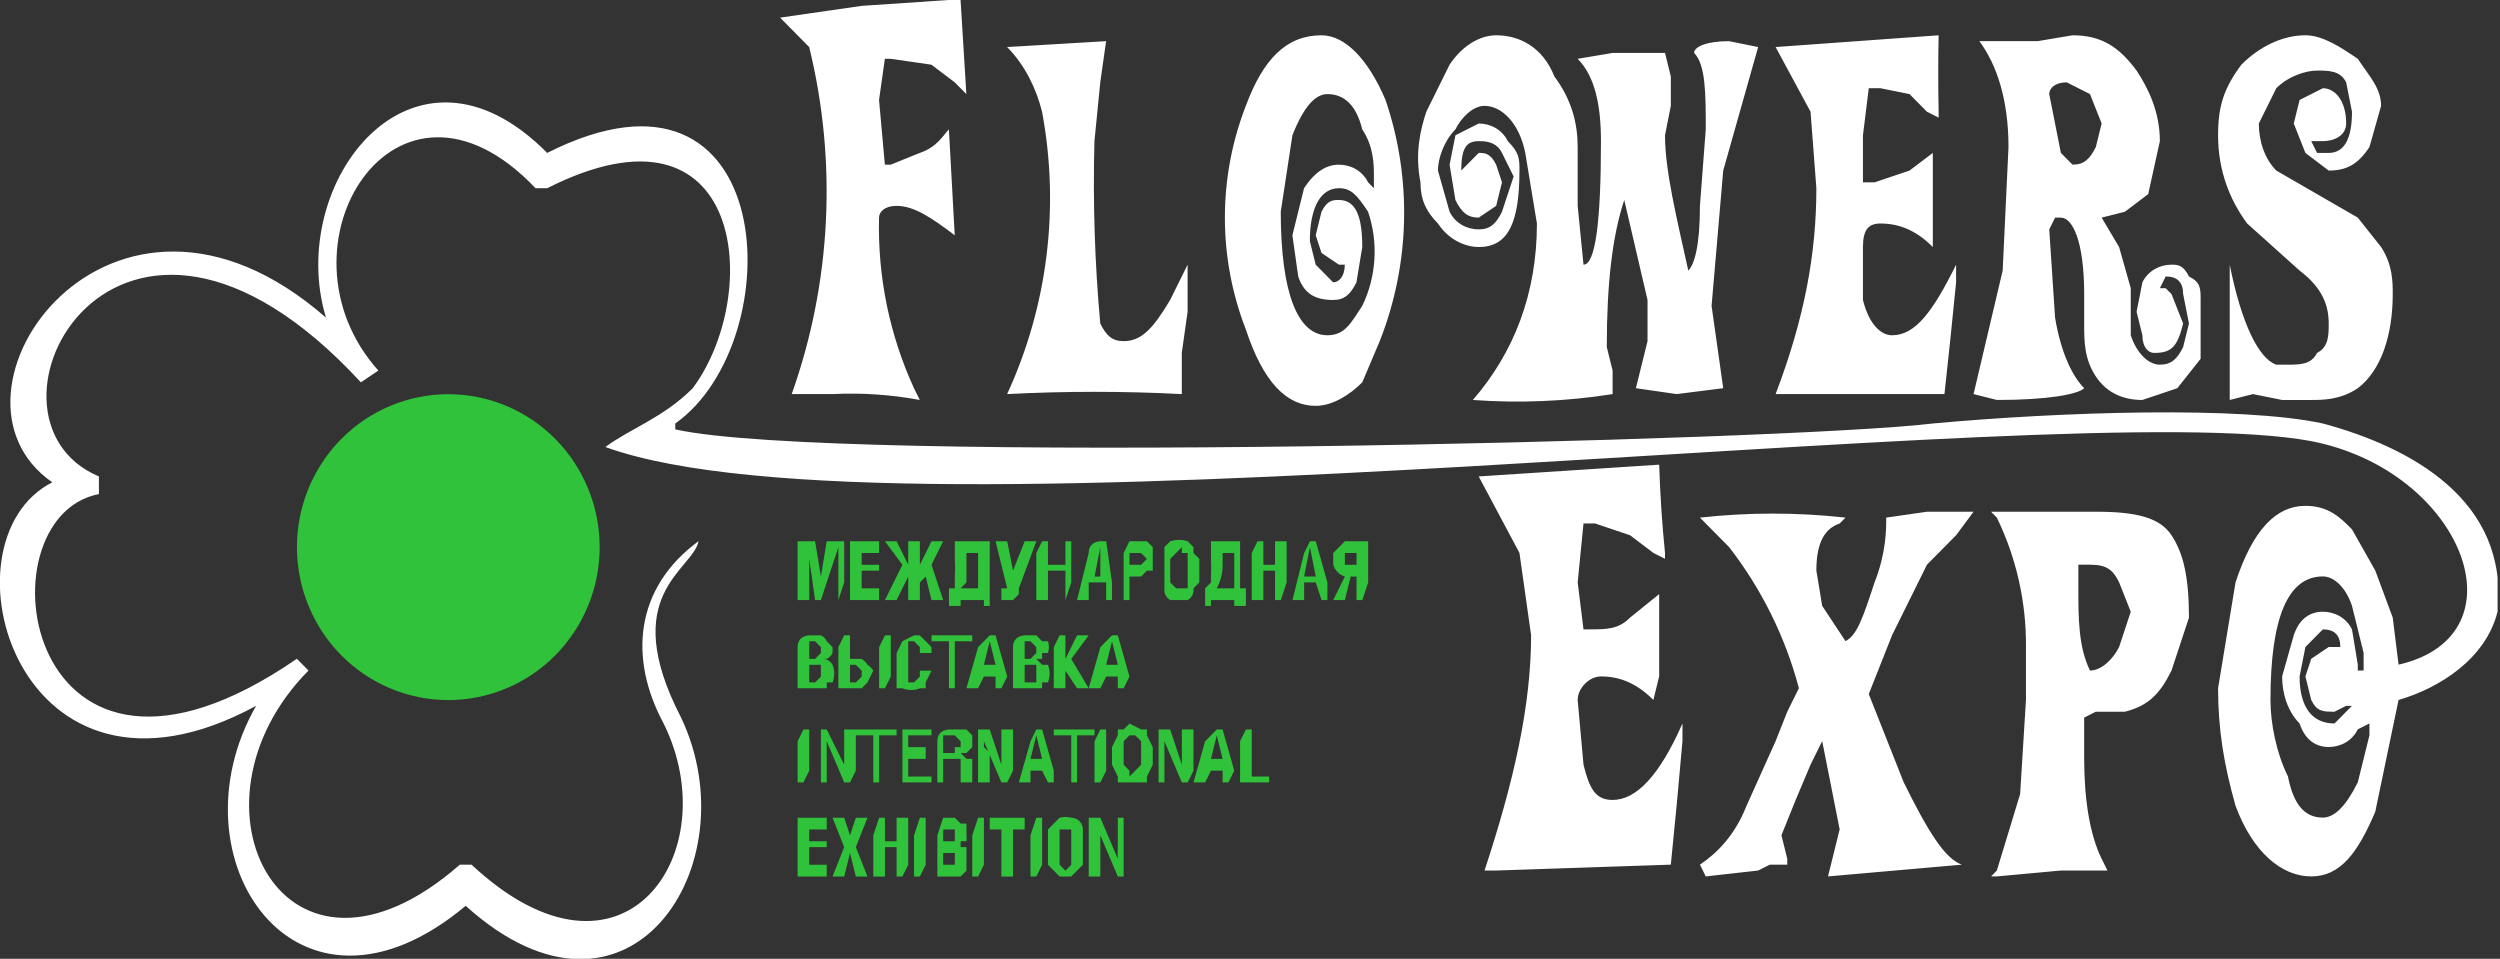 <?xml version="1.0" encoding="UTF-8"?> <svg xmlns="http://www.w3.org/2000/svg" width="764" height="293" viewBox="0 0 764 293" fill="none"><rect x="0" y="0" width="764" height="293" fill="#333333" stroke="none"/><g clip-path="url(#clip0_1_13)"><path d="M332.71 249.89V267.866H336.268V255.283L341.605 267.866H343.385V249.89H341.605V258.878C341.554 260.076 341.554 261.275 341.605 262.473L336.268 249.89H332.71ZM325.593 253.485H327.372V264.271L325.593 266.068L323.814 264.271V253.485H325.593ZM320.255 255.283V264.271L322.035 266.068L323.814 267.866H327.372L329.151 266.068L330.93 264.271V253.485C330.93 252.532 330.556 251.618 329.888 250.943C329.221 250.269 328.316 249.89 327.372 249.89C326.205 249.586 324.981 249.586 323.814 249.89L322.035 251.688L320.255 253.485V255.283ZM318.476 249.89H316.697L314.918 255.283V267.866H316.697L318.476 264.271V249.89ZM309.58 253.485H313.139V249.89H302.464V253.485H306.022V267.866H309.58V253.485ZM300.685 249.89H298.905L297.126 255.283V267.866H298.905L300.685 264.271V249.89ZM286.451 267.866H293.568L295.347 266.068V258.878H293.568V257.081H295.347C295.447 256.486 295.447 255.878 295.347 255.283V251.688H293.568L291.789 249.89H288.23L286.451 255.283V267.866ZM288.23 260.676H291.789V264.271H288.23V260.676ZM288.23 253.485H291.789V257.081H288.23V253.485ZM282.893 249.89H281.114L279.334 255.283V267.866H281.114L282.893 264.271V249.89ZM270.439 249.89H268.659L266.88 255.283V267.866H270.439V258.878H273.997V267.866H275.776L277.555 264.271V249.89H273.997V257.081H270.439V249.89ZM254.426 249.89L257.984 258.878L254.426 267.866H257.984L259.764 260.676L261.543 267.866H265.101L261.543 258.878L265.101 249.89H261.543L259.764 255.283L257.984 249.89H254.426ZM243.751 249.89V267.866H252.647V264.271H247.309V258.878H252.647V257.081H247.309V253.485H252.647V249.89H243.751ZM382.526 222.927H380.747L378.968 226.522V239.105H387.864V237.308H382.526V222.927ZM370.072 231.915L371.851 224.725L373.631 231.915H370.072ZM364.735 239.105H368.293L370.072 235.51H373.631V239.105H375.41L377.189 235.51L373.631 222.927H371.851L368.293 226.522L364.735 239.105ZM354.06 222.927V239.105H355.839V226.522L361.176 239.105H362.956L364.735 235.51V222.927H361.176V231.915C361.163 232.514 361.163 233.113 361.176 233.712L357.618 222.927H354.06ZM345.164 224.725H346.943L348.722 226.522V233.712L346.943 235.51L345.164 237.308V235.51L343.385 233.712V226.522L345.164 224.725ZM339.826 228.32V233.712L341.605 237.308V239.105H350.501V237.308L352.281 233.712V228.32L350.501 224.725V222.927H348.722L345.164 221.13L343.385 222.927H341.605V224.725L339.826 228.32ZM338.047 222.927H336.268L334.489 226.522V239.105H336.268L338.047 235.51V222.927ZM329.151 224.725H334.489V222.927H322.035V224.725H327.372V239.105H329.151V224.725ZM314.918 231.915L316.697 224.725L318.476 231.915H314.918ZM311.36 239.105H314.918V235.51H318.476L320.255 239.105H322.035V235.51L318.476 222.927H316.697L314.918 226.522L311.36 239.105ZM298.905 222.927V239.105H302.464V230.117C301.901 229.488 301.307 228.888 300.685 228.32V226.522L306.022 239.105H307.801L309.58 235.51V222.927H306.022V230.117C306.005 231.316 306.005 232.514 306.022 233.712L302.464 222.927H298.905ZM288.23 224.725H291.789L293.568 226.522V228.32H291.789V230.117H288.23V224.725ZM288.23 231.915H293.568V239.105H297.126V231.915H295.347L293.568 230.117H295.347L297.126 228.32V224.725L295.347 222.927H290.009C290.009 222.927 286.451 222.927 286.451 226.522V239.105H288.23V231.915ZM275.776 222.927V239.105H284.672V237.308H277.555V231.915H282.893V228.32H277.555V224.725H284.672V222.927H275.776ZM268.659 224.725H273.997V222.927H261.543V224.725H266.88V239.105H268.659V224.725ZM250.868 222.927V239.105H252.647V231.915C252.674 231.316 252.674 230.716 252.647 230.117V226.522L257.984 239.105H259.764L261.543 235.51V222.927H257.984V233.712L252.647 222.927H250.868ZM247.309 222.927H245.53L243.751 226.522V239.105H245.53L247.309 235.51V222.927ZM338.047 203.154L339.826 195.964L341.605 203.154H338.047ZM332.71 210.344H336.268L338.047 206.749H341.605V210.344H343.385L345.164 206.749L341.605 194.166H339.826L336.268 197.762L332.71 210.344ZM325.593 194.166H323.814L322.035 197.762V210.344H325.593V204.952L329.151 210.344H332.71L327.372 201.357L332.71 194.166H329.151L325.593 201.357V194.166ZM309.58 210.344H318.476V208.547H320.255C320.948 206.817 320.948 204.884 320.255 203.154H318.476L316.697 201.357H318.476V199.559H320.255C320.662 198.396 320.662 197.127 320.255 195.964H318.476L316.697 194.166H313.139C313.139 194.166 309.58 194.166 309.58 197.762V210.344ZM313.139 203.154H316.697V208.547H313.139V203.154ZM313.139 195.964H314.918L316.697 197.762V199.559L314.918 201.357H313.139V195.964ZM300.685 203.154L302.464 195.964L304.243 203.154H300.685ZM295.347 210.344H298.905L300.685 206.749H304.243V210.344H306.022L307.801 206.749L304.243 194.166H302.464L298.905 197.762L295.347 210.344ZM291.789 195.964H297.126V194.166H284.672V195.964H290.009V210.344H291.789V195.964ZM284.672 199.559V197.762L282.893 195.964L281.114 194.166H279.334L275.776 195.964L273.997 199.559V210.344H275.776C277.488 211.044 279.402 211.044 281.114 210.344H282.893V208.547L284.672 204.952H281.114V206.749L279.334 208.547H277.555V195.964H279.334L281.114 197.762V199.559H284.672ZM272.218 194.166H270.439L268.659 197.762V210.344H270.439L272.218 206.749V194.166ZM259.764 194.166H257.984L256.205 197.762V210.344H263.322L265.101 208.547L266.88 204.952C266.437 204.218 265.827 203.602 265.101 203.154C264.658 202.42 264.048 201.804 263.322 201.357H259.764V194.166ZM259.764 203.154H261.543L263.322 204.952V206.749L261.543 208.547H259.764V203.154ZM243.751 210.344H252.647V208.547H254.426C255.118 206.817 255.118 204.884 254.426 203.154C254.078 202.531 253.553 202.026 252.919 201.706C252.285 201.386 251.571 201.264 250.868 201.357H252.647C253.437 200.996 254.069 200.357 254.426 199.559V197.762L252.647 195.964C252.29 195.166 251.658 194.527 250.868 194.166H247.309C247.309 194.166 243.751 194.166 243.751 197.762V210.344ZM247.309 203.154H250.868V206.749L249.089 208.547H247.309V203.154ZM247.309 195.964H249.089L250.868 197.762V199.559L249.089 201.357H247.309V195.964ZM414.552 172.596H410.993V169.001H414.552V172.596ZM414.552 176.191V183.381H416.331L418.11 177.989V165.406H410.993L409.214 167.203L407.435 169.001V172.596C407.69 173.445 408.148 174.217 408.768 174.844C409.389 175.471 410.153 175.934 410.993 176.191L407.435 183.381H410.993L412.772 176.191H414.552ZM398.539 176.191L400.318 167.203L402.097 176.191H398.539ZM394.981 183.381H398.539V177.989H402.097L403.877 183.381H405.656V177.989L402.097 165.406H400.318L398.539 169.001L394.981 183.381ZM386.085 165.406H384.306L382.526 169.001V183.381H386.085V174.393H389.643V183.381H391.422L393.201 177.989V165.406H389.643V172.596H386.085V165.406ZM377.189 169.001V179.786H371.851C373.056 177.588 373.67 175.108 373.631 172.596V169.001H377.189ZM370.072 165.406V170.798C370.175 172.594 370.175 174.395 370.072 176.191V177.989L368.293 179.786V185.179H370.072V183.381H377.189V185.179H380.747V179.786H378.968V165.406H370.072ZM361.176 167.203V169.001H362.956V179.786H359.397L357.618 177.989V170.798L359.397 169.001L361.176 167.203ZM355.839 170.798V179.786C355.747 180.496 355.868 181.218 356.185 181.858C356.502 182.499 357.001 183.029 357.618 183.381H362.956C363.573 183.029 364.072 182.499 364.389 181.858C364.706 181.218 364.826 180.496 364.735 179.786L366.514 177.989V170.798L364.735 169.001V167.203L362.956 165.406C361.218 164.854 359.355 164.854 357.618 165.406L355.839 167.203V170.798ZM345.164 169.001H348.722L350.501 170.798L348.722 172.596H345.164V169.001ZM345.164 176.191H348.722L350.501 174.393H352.281V167.203L350.501 165.406H345.164L343.385 169.001V183.381H345.164V176.191ZM334.489 176.191L336.268 167.203V176.191H334.489ZM329.151 183.381H332.71V177.989H338.047V183.381H339.826V177.989L338.047 165.406H336.268C336.268 165.406 332.71 165.406 332.71 169.001L329.151 183.381ZM320.255 165.406H318.476L316.697 169.001V183.381H320.255V174.393H325.593V183.381L327.372 177.989V165.406H325.593V172.596H320.255V165.406ZM304.243 165.406L307.801 179.786H306.022V183.381H309.58L311.36 181.584V179.786L316.697 165.406H313.139L309.58 174.393L307.801 165.406H304.243ZM298.905 169.001V179.786H293.568L295.347 177.989V169.001H298.905ZM291.789 165.406V170.798C291.905 172.594 291.905 174.395 291.789 176.191V179.786H290.009V185.179H293.568V183.381H300.685V185.179H302.464V165.406H291.789ZM270.439 165.406L275.776 172.596L270.439 183.381H273.997L277.555 176.191V183.381H281.114V177.989L282.893 176.191L284.672 183.381H288.23L284.672 172.596L288.23 165.406H284.672L281.114 172.596V165.406H277.555V172.596L273.997 165.406H270.439ZM259.764 165.406V183.381H268.659V179.786H263.322V174.393H268.659V172.596H263.322V169.001H268.659V165.406H259.764ZM243.751 165.406V183.381H247.309V167.203V170.798L249.089 183.381H250.868L252.647 177.989L256.205 167.203V183.381L257.984 177.989V165.406H252.647L250.868 176.191L249.089 165.406H243.751ZM137.001 213.939C149.269 213.939 161.035 209.015 169.71 200.251C178.385 191.486 183.259 179.598 183.259 167.203C183.259 154.808 178.385 142.92 169.71 134.156C161.035 125.391 149.269 120.467 137.001 120.467C124.732 120.467 112.966 125.391 104.291 134.156C95.616 142.92 90.742 154.808 90.742 167.203C90.742 179.598 95.616 191.486 104.291 200.251C112.966 209.015 124.732 213.939 137.001 213.939Z" fill="#30C23A"></path><path d="M706.312 122.23H697.416L688.52 120.433L681.404 122.23V80.887C684.962 98.862 690.3 109.648 695.637 111.445H699.195C702.754 111.445 706.312 111.445 708.091 107.85C711.65 106.053 711.65 102.457 711.65 98.862C711.65 93.47 709.87 88.077 702.754 82.684L686.741 68.304C681.404 61.114 677.845 52.126 677.845 41.341C677.845 32.353 679.625 26.96 684.962 19.77C690.3 14.378 697.416 10.783 704.533 10.783C709.87 10.783 715.208 14.378 720.545 17.973C724.104 23.365 727.662 26.96 727.662 32.353L724.104 44.936C720.545 50.329 716.987 52.126 711.65 52.126L704.533 46.733L700.975 37.746L702.754 30.556L709.87 26.96C713.429 26.96 716.987 30.556 716.987 37.746C716.987 41.341 713.429 43.138 709.87 43.138H706.312L708.091 46.733H711.65C716.987 46.733 718.766 41.341 718.766 34.151L716.987 25.163C715.208 21.568 711.65 21.568 708.091 21.568C704.533 21.568 699.195 23.365 695.637 26.96L690.3 37.746C690.3 43.138 692.079 48.531 695.637 52.126L708.091 59.316L720.545 66.507L727.662 75.494C731.221 80.887 731.221 86.279 731.221 89.875C731.221 102.457 727.662 113.243 720.545 118.635C715.208 122.23 709.87 122.23 706.312 122.23ZM665.391 118.635L654.716 122.23C649.379 122.23 644.041 120.433 640.483 115.04C636.924 109.648 636.924 104.255 636.924 98.862V89.875C636.924 73.697 633.366 66.507 629.808 66.507H628.029L626.249 70.102L628.029 97.065C629.808 107.85 633.366 115.04 636.924 118.635C635.145 120.433 626.249 122.23 610.237 122.23L603.12 120.433L612.016 82.684L613.795 44.936C613.795 30.556 610.237 19.77 604.899 12.58H622.691L633.366 10.783C642.262 10.783 647.599 14.378 652.937 21.568C656.495 26.96 660.054 34.151 660.054 43.138L656.495 59.316L649.379 64.709L642.262 66.507L647.599 75.494L651.158 88.077V102.457C652.937 107.85 656.495 111.445 660.054 111.445C663.612 111.445 665.391 109.648 667.17 106.053L668.949 98.862L667.17 89.875C667.17 86.279 665.391 84.482 661.833 84.482L660.054 88.077H661.833L663.612 89.875L667.17 98.862C665.391 106.053 663.612 107.85 658.274 107.85C656.495 107.85 654.716 106.053 654.716 102.457L652.937 95.267L654.716 86.279C656.495 82.684 660.054 80.887 663.612 80.887C665.391 80.887 667.17 80.887 668.949 84.482C672.508 86.279 672.508 88.077 672.508 91.672V109.648L665.391 118.635ZM638.704 28.758L631.587 25.163C628.029 25.163 626.249 26.96 626.249 28.758L629.808 46.733L633.366 50.329C636.924 50.329 638.704 48.531 640.483 44.936L642.262 37.746L638.704 28.758ZM594.224 120.433H542.628C551.524 97.065 555.082 77.292 555.082 57.519L553.303 34.151L542.628 14.378L592.445 10.783C592.286 18.571 592.286 26.362 592.445 34.151V35.948L588.887 34.151L583.549 28.758L574.653 26.96H571.095L569.316 41.341V55.721H572.874L583.549 52.126L590.666 46.733V75.494C585.328 70.102 579.991 68.304 574.653 68.304C571.095 68.304 569.316 70.102 569.316 75.494V91.672C571.095 98.862 574.653 102.457 578.212 102.457C585.328 102.457 590.666 95.267 597.783 80.887V86.279C596.667 97.671 595.481 109.056 594.224 120.433ZM523.057 93.47L526.616 118.635L512.382 120.433L499.928 118.635L503.486 104.255V91.672L496.37 61.114C492.811 71.899 491.032 86.279 491.032 106.053L492.811 113.243V120.433C478.691 122.665 464.366 123.268 450.111 122.23C462.565 107.85 469.682 89.875 469.682 68.304L466.124 46.733C464.345 37.746 459.007 32.353 453.67 32.353C450.111 32.353 446.553 35.948 444.774 39.543C441.215 43.138 439.436 48.531 439.436 52.126L442.995 64.709C444.774 68.304 448.332 70.102 451.89 70.102C455.449 70.102 457.228 68.304 459.007 64.709L462.565 53.924L459.007 46.733C457.228 43.138 453.67 43.138 451.89 43.138C448.332 43.138 446.553 44.936 446.553 52.126L451.89 46.733C453.67 46.733 455.449 46.733 457.228 50.329L459.007 55.721L457.228 62.911L451.89 66.507C448.332 66.507 446.553 64.709 444.774 61.114L442.995 50.329L444.774 41.341L451.89 37.746C455.449 37.746 459.007 39.543 460.786 43.138C464.345 46.733 464.345 48.531 464.345 52.126C464.345 68.304 460.786 75.494 451.89 75.494C448.332 75.494 442.995 73.697 439.436 68.304C435.878 64.709 434.099 61.114 434.099 55.721C432.32 46.733 434.099 39.543 435.878 34.151L442.995 19.77C446.553 14.378 451.89 10.783 457.228 10.783C464.345 10.783 471.461 14.378 475.02 23.365C480.357 30.556 482.136 37.746 482.136 44.936V62.911L483.916 80.887C487.474 80.887 489.253 68.304 489.253 43.138C489.253 32.353 487.474 23.365 482.136 17.973L492.811 16.175H508.824L510.603 23.365V32.353L508.824 41.341C508.824 52.126 512.382 66.507 515.941 82.684C517.72 80.887 519.499 75.494 519.499 62.911L521.278 39.543C521.278 28.758 521.278 19.77 517.72 16.175C517.72 14.378 521.278 12.58 528.395 12.58L537.291 14.378L526.616 52.126L523.057 93.47ZM421.644 104.255L416.307 116.838C412.749 120.433 407.411 124.028 402.074 124.028C393.178 124.028 386.061 116.838 380.724 100.66C372.194 78.706 372.194 54.307 380.724 32.353C386.061 17.973 393.178 10.783 403.853 10.783C410.969 10.783 418.086 17.973 423.424 30.556C431.573 54.547 430.941 80.694 421.644 104.255ZM419.865 53.924C419.865 50.329 419.865 44.936 416.307 39.543C414.528 32.353 410.969 28.758 405.632 28.758C402.074 28.758 398.515 32.353 394.957 41.341L391.399 64.709C391.399 89.875 396.736 102.457 405.632 102.457C410.969 102.457 412.749 98.862 416.307 93.47C420.641 84.498 421.281 74.156 418.086 64.709C414.528 59.316 412.749 57.519 409.19 57.519C403.853 57.519 400.294 62.911 400.294 73.697L402.074 80.887L407.411 86.279C409.19 86.279 410.969 84.482 410.969 80.887H409.19L403.853 77.292L402.074 71.899L403.853 64.709C405.632 61.114 407.411 61.114 409.19 61.114C414.528 61.114 416.307 66.507 416.307 75.494L414.528 86.279C412.749 89.875 410.969 91.672 407.411 91.672C402.074 91.672 398.515 89.875 396.736 84.482L394.957 71.899L398.515 57.519C402.074 52.126 405.632 50.329 409.19 50.329C412.749 50.329 416.307 52.126 418.086 55.721L419.865 57.519V53.924ZM361.153 107.85V120.433C343.373 119.512 325.557 119.512 307.777 120.433C320.178 93.507 323.911 63.332 318.452 34.151C316.673 26.96 313.115 19.77 307.777 14.378L338.023 12.58L336.244 25.163L334.465 43.138C333.96 61.732 334.554 80.34 336.244 98.862C338.023 102.457 339.803 104.255 343.361 104.255C348.698 104.255 352.257 100.66 357.594 91.672L362.932 80.887V95.267L361.153 107.85ZM291.765 25.163L284.648 19.77L272.194 17.973H270.415L268.636 30.556L270.415 50.329H272.194L281.09 46.733C286.427 44.936 288.207 41.341 289.986 39.543L291.765 71.899C284.648 66.507 279.311 62.911 273.973 62.911C270.415 62.911 268.636 64.709 268.636 66.507C268.177 84.481 271.83 102.32 279.311 118.635L281.09 122.23C272.293 120.59 263.337 119.987 254.402 120.433H241.948C254.043 86.387 255.9 49.487 247.286 14.378L238.39 5.39L263.298 1.795L289.986 -0.003H293.544L295.323 28.758L291.765 25.163ZM206.365 131.218C254.402 142.003 546.187 134.813 590.666 129.421C629.808 125.826 684.962 124.028 709.87 129.421C736.558 136.611 766.804 152.789 763.246 186.942C759.687 201.322 745.454 210.31 733 213.905L725.883 248.059C720.545 260.641 715.208 267.832 706.312 267.832C697.416 267.832 688.52 260.641 683.183 246.261C679.625 233.678 677.845 222.893 677.845 210.31L683.183 177.954C688.52 161.776 695.637 154.586 704.533 154.586C711.65 154.586 715.208 158.181 718.766 161.776L725.883 174.359L731.221 188.74L733 203.12C772.141 194.132 752.571 143.801 706.312 134.813C629.808 120.433 273.973 168.967 185.015 136.611C192.131 131.218 202.806 127.623 211.702 118.635C233.052 89.875 227.715 26.96 167.223 57.519H163.664C120.964 12.58 81.823 75.494 115.627 113.243L110.289 116.838C35.564 35.948 -12.474 127.623 30.227 145.599V150.991C-7.136 158.181 7.097 258.844 90.718 201.322L94.277 204.918C53.356 246.261 87.16 310.973 140.535 264.237H144.094C190.352 307.378 222.377 260.641 202.806 221.095C192.131 201.322 193.91 179.752 213.481 165.372C211.702 174.359 188.573 181.549 208.144 219.298C229.494 264.237 192.131 321.758 142.314 276.819C90.718 319.96 51.577 262.439 78.264 215.703C5.318 255.249 -19.59 165.372 15.993 147.396C-23.149 120.433 33.785 39.543 99.614 97.065C87.16 55.721 126.302 5.39 167.223 46.733C238.39 10.783 241.948 104.255 206.365 129.421V131.218ZM724.104 221.095L720.545 222.893C718.766 226.488 715.208 228.286 711.65 228.286C708.091 228.286 704.533 226.488 702.754 221.095C699.195 217.5 697.416 212.108 697.416 206.715L700.975 194.132C702.754 188.74 706.312 186.942 709.87 186.942C713.429 186.942 716.987 188.74 718.766 192.335L720.545 203.12V204.918H722.325V199.525L718.766 185.145C716.987 179.752 713.429 176.157 709.87 176.157C699.195 176.157 693.858 188.74 693.858 213.905C693.858 221.095 695.637 230.083 699.195 237.273C700.975 246.261 704.533 249.856 709.87 249.856C713.429 249.856 716.987 246.261 720.545 239.071L724.104 224.691V221.095ZM706.312 201.322L711.65 197.727H715.208C715.208 194.132 713.429 192.335 709.87 192.335L704.533 197.727L702.754 206.715C702.754 215.703 706.312 221.095 713.429 221.095L718.766 215.703H716.987L713.429 217.5C709.87 217.5 708.091 217.5 706.312 213.905L704.533 206.715L706.312 201.322ZM451.89 145.599L507.045 142.003C507.329 151.009 507.923 160.002 508.824 168.967V170.764L505.266 168.967L498.149 163.574L487.474 159.979H483.916L482.136 177.954L483.916 192.335H485.695C491.032 192.335 494.591 192.335 498.149 188.74L507.045 181.549V206.715L505.266 213.905C499.928 208.513 494.591 206.715 489.253 206.715C485.695 206.715 482.136 210.31 482.136 213.905L483.916 233.678C485.695 240.868 487.474 244.464 492.811 244.464C499.928 244.464 507.045 237.273 514.161 221.095V226.488C513.074 239.08 511.888 251.663 510.603 264.237L457.228 266.034H453.67C462.565 239.071 467.903 215.703 467.903 194.132L464.345 168.967L451.89 145.599ZM533.732 246.261L542.628 226.488L546.187 217.5L549.745 210.31C545.58 194.622 538.318 179.948 528.395 167.169L519.499 158.181C534.281 156.548 549.196 156.548 563.978 158.181L562.199 159.979C556.862 161.776 555.082 167.169 555.082 174.359L556.862 185.145L563.978 195.93C567.537 194.132 569.316 188.74 572.874 177.954C576.432 168.967 576.432 161.776 576.432 158.181L588.887 156.384H603.12L597.783 163.574L588.887 172.562L578.212 194.132L571.095 212.108L581.77 239.071C588.887 253.451 594.224 262.439 599.562 264.237L558.641 267.832L562.199 253.451L556.862 226.488L553.303 233.678C550.231 240.823 547.266 248.014 544.407 255.249L546.187 262.439V264.237H540.849L537.291 266.034L521.278 267.832L519.499 264.237C524.836 260.641 530.174 255.249 533.732 246.261ZM610.237 266.034L617.353 242.666L619.133 213.905V197.727C619.252 184.026 616.206 170.485 610.237 158.181L608.458 156.384H640.483C652.937 156.384 660.054 158.181 663.612 163.574C667.17 168.967 668.949 176.157 668.949 188.74L663.612 204.918C660.054 212.108 656.495 215.703 649.379 217.5H640.483L636.924 219.298V231.881C636.924 244.464 638.704 255.249 642.262 262.439L644.041 266.034H629.808L610.237 267.832H608.458L610.237 266.034ZM638.704 204.918C642.262 204.918 645.82 201.322 647.599 197.727L651.158 186.942L647.599 177.954C645.82 174.359 644.041 172.562 638.704 172.562H635.145V179.752C635.145 188.74 635.145 197.727 638.704 204.918Z" fill="white"></path></g><defs><clipPath id="clip0_1_13"><rect width="763.265" height="293" fill="white"></rect></clipPath></defs></svg> 